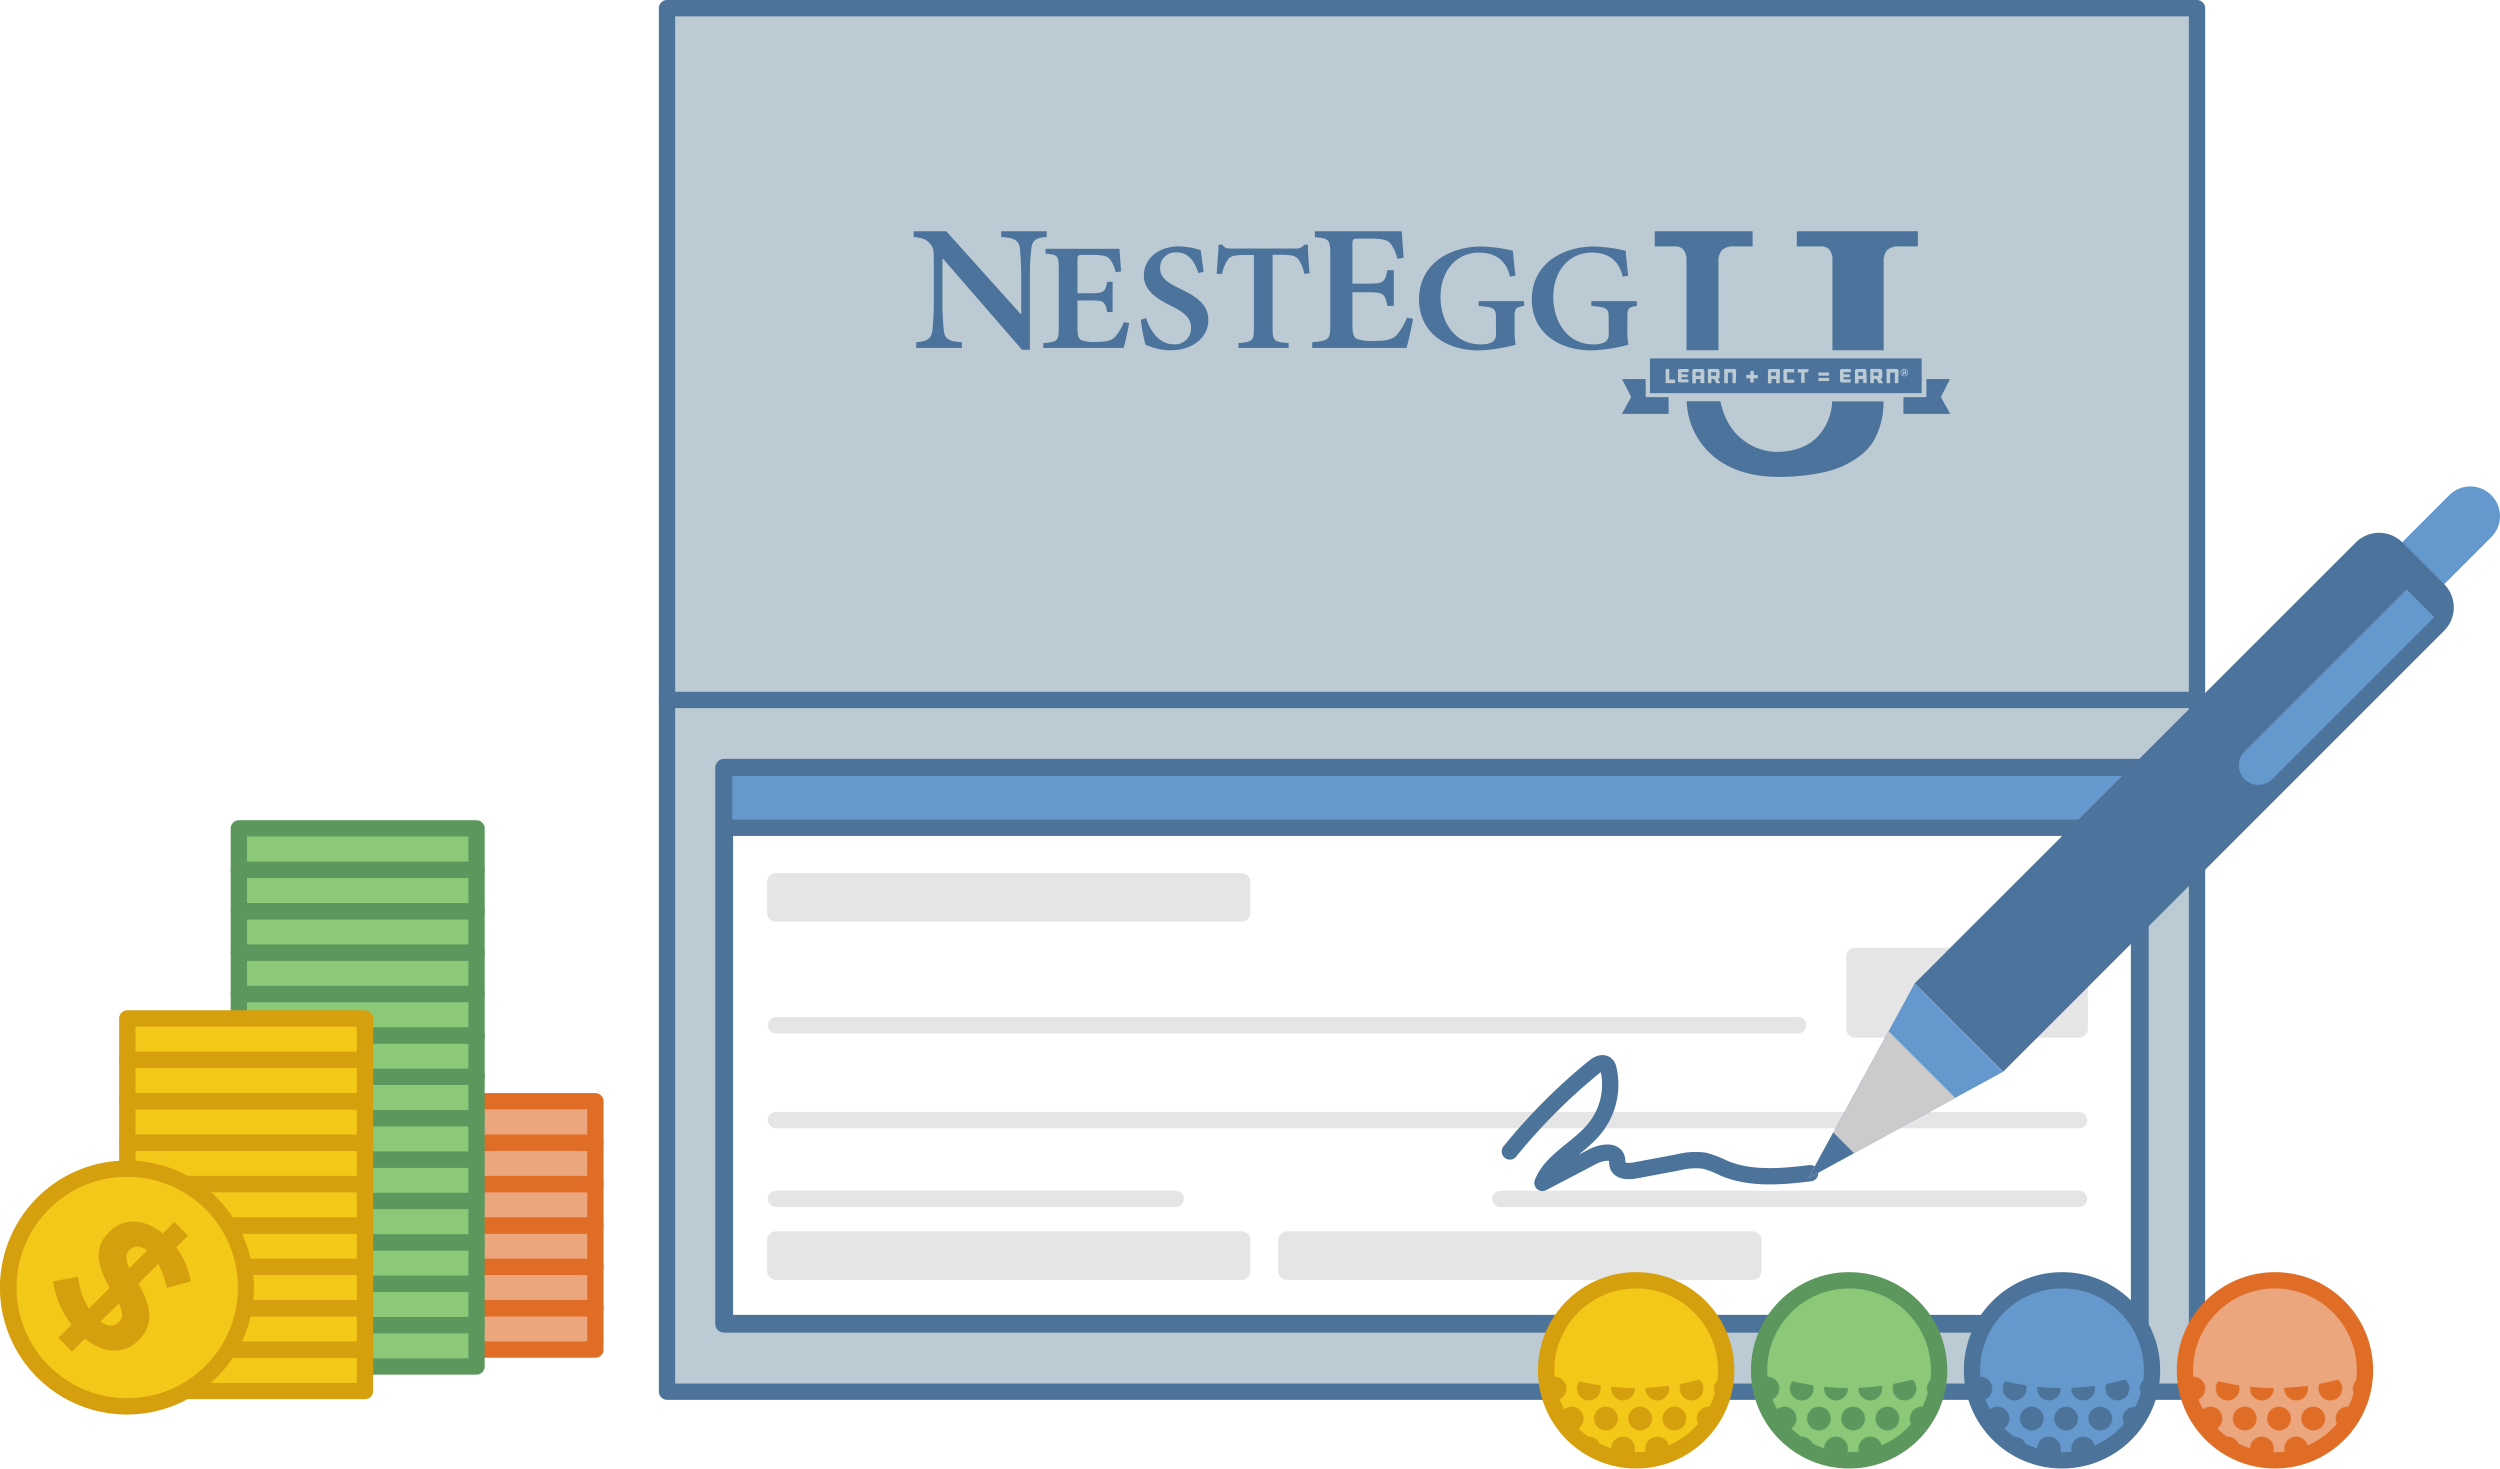 <svg xmlns="http://www.w3.org/2000/svg" xmlns:xlink="http://www.w3.org/1999/xlink" viewBox="0 0 612.92 360.03"><defs><style>.a,.k,.m{fill:none;}.b{fill:#4c739a;}.c{fill:#df6d26;}.d{fill:#5c985e;}.e{fill:#d59f0e;}.f{fill:#eba67d;stroke:#df6d26;}.f,.g,.h,.i,.j,.k,.l,.m,.q{stroke-linecap:round;stroke-linejoin:round;}.f,.g,.h,.j,.k,.m,.q{stroke-width:4px;}.g{fill:#8bc979;stroke:#5c985e;}.h{fill:#bccbd3;}.h,.i,.j,.m{stroke:#4c739a;}.i{fill:#fff;}.i,.l{stroke-width:4.37px;}.j,.n{fill:#6599ce;}.k,.l{stroke:#e5e5e5;}.l{fill:#e5e5e5;}.o{fill:#4c739b;}.p{fill:#cbcbcb;}.q,.r{fill:#f4c818;}.q{stroke:#d59f0e;}.s{fill:url(#a);}.t{fill:url(#b);}.u{fill:url(#c);}.v{fill:url(#d);}</style><pattern id="a" width="60" height="105" patternTransform="translate(-13.68 17.03) scale(0.14)" patternUnits="userSpaceOnUse" viewBox="0 0 60 105"><rect class="a" width="60" height="105"/><circle class="e" cx="60" cy="105" r="20.78"/><circle class="e" cy="105" r="20.78"/><circle class="e" cx="30" cy="52.5" r="20.78"/><circle class="e" cx="60" r="20.78"/><circle class="e" r="20.78"/></pattern><pattern id="b" width="60" height="105" patternTransform="translate(38.53 17.03) scale(0.14)" patternUnits="userSpaceOnUse" viewBox="0 0 60 105"><rect class="a" width="60" height="105"/><circle class="d" cx="60" cy="105" r="20.78"/><circle class="d" cy="105" r="20.78"/><circle class="d" cx="30" cy="52.5" r="20.78"/><circle class="d" cx="60" r="20.78"/><circle class="d" r="20.78"/></pattern><pattern id="c" width="60" height="105" patternTransform="translate(90.73 17.03) scale(0.14)" patternUnits="userSpaceOnUse" viewBox="0 0 60 105"><rect class="a" width="60" height="105"/><circle class="b" cx="60" cy="105" r="20.78"/><circle class="b" cy="105" r="20.78"/><circle class="b" cx="30" cy="52.5" r="20.78"/><circle class="b" cx="60" r="20.78"/><circle class="b" r="20.78"/></pattern><pattern id="d" width="60" height="105" patternTransform="translate(142.94 17.03) scale(0.14)" patternUnits="userSpaceOnUse" viewBox="0 0 60 105"><rect class="a" width="60" height="105"/><circle class="c" cx="60" cy="105" r="20.78"/><circle class="c" cy="105" r="20.78"/><circle class="c" cx="30" cy="52.5" r="20.78"/><circle class="c" cx="60" r="20.78"/><circle class="c" r="20.78"/></pattern></defs><rect class="f" x="87.7" y="320.73" width="58.27" height="10.15"/><rect class="f" x="87.7" y="310.58" width="58.27" height="10.15"/><rect class="f" x="87.7" y="300.44" width="58.27" height="10.15"/><rect class="f" x="87.7" y="290.29" width="58.27" height="10.15"/><rect class="f" x="87.7" y="280.14" width="58.27" height="10.15"/><rect class="f" x="87.7" y="269.99" width="58.27" height="10.15"/><rect class="g" x="58.56" y="324.87" width="58.27" height="10.15"/><rect class="g" x="58.56" y="314.73" width="58.27" height="10.15"/><rect class="g" x="58.56" y="304.58" width="58.27" height="10.15"/><rect class="g" x="58.56" y="294.43" width="58.27" height="10.15"/><rect class="g" x="58.56" y="284.28" width="58.27" height="10.15"/><rect class="g" x="58.56" y="274.13" width="58.27" height="10.15"/><rect class="g" x="58.56" y="263.98" width="58.27" height="10.15"/><rect class="g" x="58.56" y="253.84" width="58.27" height="10.15"/><rect class="g" x="58.56" y="243.69" width="58.27" height="10.15"/><rect class="g" x="58.56" y="233.54" width="58.27" height="10.15"/><rect class="g" x="58.56" y="223.39" width="58.27" height="10.15"/><rect class="g" x="58.56" y="213.24" width="58.27" height="10.15"/><rect class="g" x="58.56" y="203.09" width="58.27" height="10.15"/><rect class="h" x="163.53" y="171.6" width="375.11" height="169.6"/><rect class="h" x="163.53" y="2" width="375.11" height="169.6"/><rect class="i" x="177.54" y="188.23" width="347.07" height="136.32"/><rect class="j" x="177.54" y="188.23" width="347.07" height="14.71"/><line class="k" x1="190.25" y1="251.35" x2="440.87" y2="251.35"/><line class="k" x1="190.25" y1="274.61" x2="509.7" y2="274.61"/><line class="k" x1="190.25" y1="293.93" x2="288.23" y2="293.93"/><line class="k" x1="367.85" y1="293.93" x2="509.7" y2="293.93"/><rect class="l" x="454.83" y="234.54" width="54.87" height="17.66"/><rect class="l" x="190.25" y="304.07" width="114.13" height="7.54"/><rect class="l" x="315.56" y="304.07" width="114.13" height="7.54"/><rect class="l" x="190.25" y="216.24" width="114.13" height="7.54"/><path class="m" d="M370.17,282.3a142.34,142.34,0,0,1,20.62-20.67c.77-.63,1.91-1.29,2.79-.78a1.93,1.93,0,0,1,.79,1.34,17.12,17.12,0,0,1-4.21,15.41c-3.89,4.27-10,7.22-12,12.41l12.21-6.4c1.94-1,5.11-1.73,5.93.12.32.72.06,1.57.43,2.28.67,1.28,2.77,1.2,4.36.9l10.66-2a16.5,16.5,0,0,1,6.09-.35,24.78,24.78,0,0,1,4.81,1.85c6.46,2.72,14,2.11,21.13,1.22"/><path class="n" d="M610.78,121.39h0a7.28,7.28,0,0,0-10.29,0L480.26,241.63a7.28,7.28,0,0,0,0,10.29h0a7.28,7.28,0,0,0,10.29,0L610.78,131.69a7.27,7.27,0,0,0,0-10.3Z"/><path class="o" d="M594.09,138.08,589,133a8.09,8.09,0,0,0-11.44,0L469.42,241.08l10.84,10.84,10.84,10.84L599.22,154.64a8.08,8.08,0,0,0,0-11.43Z"/><polygon class="n" points="443.39 288.79 491.1 262.76 469.42 241.08 443.39 288.79"/><polygon class="p" points="443.39 288.79 479.36 269.17 463.01 252.82 443.39 288.79"/><polygon class="o" points="443.39 288.79 454.53 282.71 449.47 277.65 443.39 288.79"/><path class="n" d="M567,139h9.6a0,0,0,0,1,0,0v56.17a4.8,4.8,0,0,1-4.8,4.8h0a4.8,4.8,0,0,1-4.8-4.8V139A0,0,0,0,1,567,139Z" transform="translate(287.37 -354.7) rotate(45)"/><path class="o" d="M256.61,58.11c-2.49.13-3.51.75-3.74,2.73a53.51,53.51,0,0,0-.37,7.34V85.75h-1.94l-19.4-22.36h-.1V73.73a63.63,63.63,0,0,0,.32,7.23c.24,2.06,1.12,2.76,4.44,2.94v1.41H224.63V83.9c2.59-.18,3.7-.83,3.94-2.81a66.89,66.89,0,0,0,.37-7.36V64.35c0-3-.05-3.6-.93-4.61s-1.9-1.45-4-1.63V56.7H232L250.24,77h.13V68.18c0-4-.23-6-.32-7.3-.27-1.89-1.24-2.59-4.58-2.77V56.7h11.14Z"/><path class="o" d="M276.83,79.2c-.24,1.5-1,5-1.38,6.11H255.79v-1.2c3.42-.26,3.78-.52,3.78-3.67V65.87c0-3.3-.36-3.44-3.23-3.67V61h18.12c.05.75.25,3.37.4,5.54l-1.33.19a7.85,7.85,0,0,0-1.46-3.23c-.63-.7-1.7-1-4.13-1h-2.28c-1.38,0-1.5.06-1.5,1.27V71.9h3c3.38,0,3.77-.22,4.29-2.81h1.33v7.42h-1.33c-.52-2.69-.91-2.85-4.29-2.85h-3v6.66c0,1.81.2,2.67.94,3.08a9.52,9.52,0,0,0,3.7.41c2.4,0,3.7-.26,4.6-1.23a12.23,12.23,0,0,0,2.12-3.6Z"/><path class="o" d="M293.81,66.93c-.79-2.37-2.12-5.06-5.39-5.06a3.76,3.76,0,0,0-4,3.82c0,2.32,1.61,3.55,4.95,5.12,3.74,1.8,6.88,3.75,6.88,7.65,0,4.15-3.7,7.42-9.28,7.42a13,13,0,0,1-3.9-.57,13.78,13.78,0,0,1-2.23-.79,41.28,41.28,0,0,1-1.15-6.14L281,78c.7,2.35,2.82,6.4,6.68,6.4A3.92,3.92,0,0,0,292,80.25c0-2.39-1.9-3.78-4.84-5.24-3.51-1.72-6.72-3.71-6.72-7.52s3.26-7.09,8.65-7.09a18.33,18.33,0,0,1,5.3.94c.16,1.39.39,3,.71,5.32Z"/><path class="o" d="M319.77,67.15a8.74,8.74,0,0,0-1.54-3.68c-.71-.74-1.57-1-4.13-1H312V80.44c0,3.11.36,3.41,3.93,3.67v1.2H303.64v-1.2c3.39-.26,3.78-.56,3.78-3.67V62.51h-1.76c-3.23,0-4,.33-4.53,1a9.27,9.27,0,0,0-1.5,3.63H298.3c.15-2.54.39-5.2.47-7.15h.89c.61.86,1.12.94,2.22.94H317.6a2.49,2.49,0,0,0,2.17-.94h.89c0,1.61.19,4.72.41,7Z"/><path class="o" d="M346.44,78.14c-.28,1.76-1.2,5.85-1.62,7.17h-23.1V83.9c4-.31,4.43-.61,4.43-4.31V62.47c0-3.88-.4-4-3.78-4.32V56.7h21.3c.05.89.28,4,.46,6.51l-1.56.23a9.22,9.22,0,0,0-1.71-3.8c-.74-.83-2-1.14-4.86-1.14h-2.68c-1.62,0-1.75.09-1.75,1.5v9.55h3.56c4,0,4.42-.26,5-3.3h1.58V75h-1.58c-.61-3.18-1.07-3.35-5-3.35h-3.56v7.84c0,2.11.22,3.12,1.11,3.61a11.41,11.41,0,0,0,4.34.48c2.81,0,4.34-.31,5.41-1.45a14.67,14.67,0,0,0,2.49-4.23Z"/><path class="o" d="M373.66,75c-2.09.34-2.33.53-2.33,2.89V81a16.09,16.09,0,0,0,.28,3.52,41.13,41.13,0,0,1-8.92,1.39c-9,0-14.79-5-14.79-12.48,0-8.61,7.32-13,15.38-13a37.81,37.81,0,0,1,7.63,1.05c.11,1.32.31,3.3.62,6.1l-1.33.24c-1-4.32-3.94-5.89-7.64-5.89-5.18,0-9.39,4.12-9.39,10.9,0,5.54,3.06,11.61,9.91,11.61a6.27,6.27,0,0,0,2.68-.52,2.23,2.23,0,0,0,1-2.21V78.24c0-2.63-.23-2.89-4.25-3.23V73.82h11.14Z"/><path class="o" d="M401.31,75c-2.09.34-2.33.53-2.33,2.89V81a15.49,15.49,0,0,0,.28,3.52,41.43,41.43,0,0,1-8.93,1.39c-9,0-14.78-5-14.78-12.48,0-8.61,7.31-13,15.37-13a37.81,37.81,0,0,1,7.63,1.05c.12,1.32.31,3.3.63,6.1l-1.34.24c-1-4.32-3.93-5.89-7.63-5.89-5.19,0-9.39,4.12-9.39,10.9,0,5.54,3.05,11.61,9.9,11.61a6.21,6.21,0,0,0,2.68-.52,2.22,2.22,0,0,0,1-2.21V78.24c0-2.63-.24-2.89-4.25-3.23V73.82h11.14Z"/><path class="o" d="M412.75,61.27a4,4,0,0,1,.72,2.61v22h7.84V64.44a4.43,4.43,0,0,1,.88-3.17,4.51,4.51,0,0,1,3.15-.86h4.35V56.7h-24v3.71h5.09A2.46,2.46,0,0,1,412.75,61.27Z"/><path class="o" d="M448.54,61.27a4,4,0,0,1,.71,2.61v22h12.57V64.44a4.39,4.39,0,0,1,.88-3.17,4.48,4.48,0,0,1,3.15-.86h4.35V56.7H440.52v3.71h6A2.48,2.48,0,0,1,448.54,61.27Z"/><path class="o" d="M445.58,107.11q-3.66,3.67-10.13,3.68c-2.89,0-11.42-1.67-13.67-12.41h-8.26a18.35,18.35,0,0,0,6,13q6.11,5.55,16.76,5.55c5.08,0,11.38-.83,15.14-2.5s6.44-3.8,8-6.42a19.32,19.32,0,0,0,2.35-9.6H449.18A13.39,13.39,0,0,1,445.58,107.11Z"/><polygon class="o" points="403.46 92.93 397.67 92.93 399.91 97.35 397.62 101.47 409.09 101.47 409.09 97.37 403.47 97.37 403.46 92.93"/><polygon class="o" points="475.84 97.35 478.08 92.93 472.29 92.93 472.28 97.37 466.66 97.37 466.66 101.47 478.13 101.47 475.84 97.35"/><path class="o" d="M471.14,87.86H404.51v8.53h66.63Zm-60.44,6a.14.14,0,0,1,0,.07.09.09,0,0,1-.07,0h-2.17c-.07,0-.1,0-.1-.1V90.55c0-.07,0-.1.1-.1h.69c.07,0,.1,0,.1.1V93a.14.14,0,0,0,0,.06s0,0,.08,0h1.28a.08.08,0,0,1,.07,0,.08.08,0,0,1,0,.06ZM414,91.18s0,0,0,.07,0,0-.06,0h-1.68a0,0,0,0,0,0,0v.54a0,0,0,0,0,0,0h1.42a.11.11,0,0,1,.08,0,.14.14,0,0,1,0,.07v.5c0,.07,0,.1-.1.1h-1.42s0,0,0,0v.54a0,0,0,0,0,0,0h1.68a.07.07,0,0,1,.06,0s0,0,0,.07v.62s0,0,0,.07a.07.07,0,0,1-.06,0h-2a.64.64,0,0,1-.23,0,.51.51,0,0,1-.31-.31.59.59,0,0,1,0-.23V91a.62.62,0,0,1,0-.23.57.57,0,0,1,.12-.18.8.8,0,0,1,.19-.13.64.64,0,0,1,.23,0h2a.07.07,0,0,1,.06,0s0,0,0,.07Zm3.85,2.69a.14.14,0,0,1,0,.07.13.13,0,0,1-.08,0H417a.1.1,0,0,1-.1-.1V93a.08.08,0,0,0,0-.07.05.05,0,0,0-.05,0h-1a.09.09,0,0,0-.07,0,.08.08,0,0,0,0,.07v.89c0,.07,0,.1-.1.1H415c-.07,0-.1,0-.1-.1V91a.48.48,0,0,1,.05-.23.44.44,0,0,1,.12-.18.64.64,0,0,1,.19-.13.56.56,0,0,1,.23,0h1.77a.59.59,0,0,1,.23,0,.8.8,0,0,1,.19.13.57.57,0,0,1,.12.18.48.48,0,0,1,.05.23Zm3.86.1h-.8l-.08,0a.34.34,0,0,1-.06-.06l-.53-1h-.64l0,0v.93c0,.07,0,.1-.09.1h-.69a.09.09,0,0,1-.1-.1V90.55a.09.09,0,0,1,.1-.1H421a.56.56,0,0,1,.41.18.46.46,0,0,1,.13.18.64.64,0,0,1,.05.23v1.32a.57.57,0,0,1-.12.35.54.54,0,0,1-.28.21h0s0,0,0,0v0l.53.93a0,0,0,0,1,0,.06Zm3.86-.1a.09.09,0,0,1,0,.07.06.06,0,0,1-.06,0h-.7a.07.07,0,0,1-.06,0,.09.09,0,0,1,0-.07V91.4a.09.09,0,0,0,0-.07l-.06,0h-1l-.07,0a.08.08,0,0,0,0,.07v2.47a.09.09,0,0,1-.1.1h-.7c-.06,0-.09,0-.09-.1V90.55c0-.07,0-.1.09-.1h2.27a.6.6,0,0,1,.24,0,.59.59,0,0,1,.18.13.83.83,0,0,1,.13.18.62.62,0,0,1,0,.23Zm5.38-1.18a.09.09,0,0,1,0,.07.08.08,0,0,1-.07,0H430s0,0-.06,0a.09.09,0,0,0,0,.07v.88a.14.14,0,0,1,0,.07.1.1,0,0,1-.07,0h-.7s-.05,0-.06,0a.09.09,0,0,1,0-.07v-.88a.09.09,0,0,0,0-.07.07.07,0,0,0-.06,0h-.85a.11.11,0,0,1-.07,0,.08.08,0,0,1,0-.07V92c0-.06,0-.1.09-.1h.85a.07.07,0,0,0,.06,0,.09.09,0,0,0,0-.07V91a.07.07,0,0,1,0-.06.06.06,0,0,1,.06,0h.7a.09.09,0,0,1,.09.09v.85a.09.09,0,0,0,0,.07s0,0,.06,0h.85a.08.08,0,0,1,.07,0,.09.09,0,0,1,0,.07Zm5.38,1.18a.1.1,0,0,1-.1.1h-.7a.09.09,0,0,1-.06,0,.09.09,0,0,1,0-.07V93a.08.08,0,0,0,0-.07.09.09,0,0,0-.06,0h-1a.11.11,0,0,0-.08,0,.12.12,0,0,0,0,.07v.89c0,.07,0,.1-.1.1h-.69c-.07,0-.1,0-.1-.1V91a.64.64,0,0,1,.05-.23.46.46,0,0,1,.13-.18.59.59,0,0,1,.18-.13.64.64,0,0,1,.23,0h1.78a.64.64,0,0,1,.23,0,.8.8,0,0,1,.19.13.57.57,0,0,1,.12.18.64.64,0,0,1,.05.23Zm3.56-2.66a.12.12,0,0,1,0,.07.11.11,0,0,1-.07,0h-1.61l-.08,0a.14.14,0,0,0,0,.07V93a.14.14,0,0,0,0,.06.11.11,0,0,0,.08,0h1.61a.09.09,0,0,1,.07,0,.08.08,0,0,1,0,.06v.66a.14.14,0,0,1,0,.07.11.11,0,0,1-.07,0h-2a.64.64,0,0,1-.23,0,.57.57,0,0,1-.18-.12.55.55,0,0,1-.17-.42V91a.62.62,0,0,1,0-.23.46.46,0,0,1,.13-.18.59.59,0,0,1,.18-.13.64.64,0,0,1,.23,0h2a.11.11,0,0,1,.07,0,.14.14,0,0,1,0,.07Zm3.39,0a.08.08,0,0,1,0,.07.09.09,0,0,1-.07,0h-.71l-.07,0a.09.09,0,0,0,0,.07v2.47a.14.14,0,0,1,0,.07.09.09,0,0,1-.07,0h-.69a.08.08,0,0,1-.07,0s0,0,0-.07V91.4a.14.14,0,0,0,0-.07l-.07,0h-.71a.09.09,0,0,1-.07,0,.08.08,0,0,1,0-.07v-.66c0-.07,0-.1.1-.1h2.49a.1.1,0,0,1,.1.1Zm5.16,2.11a.1.1,0,0,1-.1.1h-2.45a.08.08,0,0,1-.07,0,.09.09,0,0,1,0-.07v-.59c0-.07,0-.1.1-.1h2.45a.1.1,0,0,1,.1.1Zm0-1.29a.09.09,0,0,1,0,.07.15.15,0,0,1-.07,0h-2.45c-.07,0-.1,0-.1-.1v-.59a.11.11,0,0,1,0-.08.12.12,0,0,1,.07,0h2.45l.07,0a.11.11,0,0,1,0,.08Zm5.38-.85a.08.08,0,0,1,0,.07s0,0-.06,0H452s0,0,0,0v.54s0,0,0,0h1.43a.07.07,0,0,1,.09.09v.5c0,.07,0,.1-.09.1H452s0,0,0,0v.54s0,0,0,0h1.68a.06.06,0,0,1,.06,0,.08.08,0,0,1,0,.07v.62a.08.08,0,0,1,0,.07.06.06,0,0,1-.06,0h-2a.59.59,0,0,1-.22,0,.62.62,0,0,1-.19-.12.55.55,0,0,1-.17-.42V91a.62.62,0,0,1,0-.23.46.46,0,0,1,.13-.18.64.64,0,0,1,.19-.13.59.59,0,0,1,.22,0h2a.06.06,0,0,1,.06,0,.08.08,0,0,1,0,.07Zm3.84,2.69s0,0,0,.07a.09.09,0,0,1-.06,0h-.7a.1.1,0,0,1-.1-.1V93a.12.12,0,0,0,0-.07.09.09,0,0,0-.07,0h-1a.09.09,0,0,0-.07,0,.08.08,0,0,0,0,.07v.89c0,.07,0,.1-.09.1h-.7c-.06,0-.09,0-.09-.1V91a.62.62,0,0,1,0-.23.59.59,0,0,1,.13-.18.64.64,0,0,1,.19-.13.59.59,0,0,1,.23,0H457a.56.56,0,0,1,.23,0,.64.64,0,0,1,.19.13.57.57,0,0,1,.12.18.48.48,0,0,1,.05.23Zm3.86.1h-.8l-.08,0a.17.17,0,0,1-.06-.06l-.53-1h-.64a0,0,0,0,0,0,0v.93c0,.07,0,.1-.09.1h-.69c-.07,0-.1,0-.1-.1V90.55c0-.07,0-.1.1-.1h2.26a.56.56,0,0,1,.41.18.46.46,0,0,1,.13.18.64.64,0,0,1,.05.23v1.32a.57.57,0,0,1-.12.35.54.54,0,0,1-.28.21h0s0,0,0,0v0l.54.93s0,0,0,.06Zm3.87-.1a.15.15,0,0,1,0,.07.09.09,0,0,1-.07,0h-.7a.09.09,0,0,1-.07,0,.14.14,0,0,1,0-.07V91.4a.09.09,0,0,0,0-.07l-.06,0h-1l-.08,0a.08.08,0,0,0,0,.07v2.47c0,.07,0,.1-.1.1h-.7c-.06,0-.08,0-.08-.1V90.55c0-.07,0-.1.08-.1h2.28a.51.51,0,0,1,.22,0,.53.53,0,0,1,.19.13.59.59,0,0,1,.13.18.64.64,0,0,1,.05.23ZM467.51,92a.91.91,0,0,1-.65.25.84.84,0,0,1-.64-.26.89.89,0,0,1-.27-.65.85.85,0,0,1,.29-.67.88.88,0,0,1,.62-.25.91.91,0,0,1,.92.92A.9.9,0,0,1,467.51,92Z"/><rect class="o" x="415.74" y="91.25" width="1.18" height="0.88"/><rect class="o" x="419.51" y="91.27" width="1.21" height="0.86"/><rect class="o" x="434.22" y="91.25" width="1.18" height="0.88"/><rect class="o" x="455.55" y="91.25" width="1.18" height="0.88"/><rect class="o" x="459.32" y="91.27" width="1.21" height="0.86"/><path class="o" d="M466.86,90.61a.77.77,0,0,0-.75.76.77.77,0,0,0,.22.54.73.73,0,0,0,.53.22.72.72,0,0,0,.54-.22.76.76,0,0,0,0-1.07A.73.73,0,0,0,466.86,90.61Zm.18,1.27a.93.93,0,0,0,0-.14.35.35,0,0,0,0-.12s0-.07-.08-.08a.14.14,0,0,0-.09,0h-.11v.36h-.26v-1H467a.53.53,0,0,1,.2,0,.27.27,0,0,1,.13.24.22.22,0,0,1-.07.19.75.75,0,0,1-.18.07.26.26,0,0,1,.15,0,.29.29,0,0,1,.09.23v.12s0,0,0,0v0Z"/><path class="o" d="M466.79,91h-.06v.3h.1a.18.18,0,0,0,.14,0,.14.14,0,0,0,0-.24Z"/><rect class="q" x="31.21" y="330.88" width="58.27" height="10.15"/><rect class="q" x="31.21" y="320.73" width="58.27" height="10.15"/><rect class="q" x="31.21" y="310.58" width="58.27" height="10.15"/><rect class="q" x="31.21" y="300.44" width="58.27" height="10.15"/><rect class="q" x="31.21" y="290.29" width="58.27" height="10.15"/><rect class="q" x="31.21" y="280.14" width="58.27" height="10.15"/><rect class="q" x="31.21" y="269.99" width="58.27" height="10.15"/><rect class="q" x="31.21" y="259.84" width="58.27" height="10.15"/><rect class="q" x="31.21" y="249.69" width="58.27" height="10.15"/><path class="r" d="M31.14,344.8a29.14,29.14,0,1,1,20.61-8.54A28.92,28.92,0,0,1,31.14,344.8Z"/><path class="e" d="M31.14,288.52a27.14,27.14,0,1,1-19.19,8,26.93,26.93,0,0,1,19.19-8m0-4a31.14,31.14,0,1,0,22,9.12,31,31,0,0,0-22-9.12Z"/><path class="e" d="M20.81,328.19l-3.18,3.18L14.29,328l3.24-3.24A22.75,22.75,0,0,1,13,314.16L19.17,313a18,18,0,0,0,2.63,7.83l5.1-5.11c-3.37-5.87-3.85-10-.06-13.73,3.56-3.57,8.6-3.21,13.07.41l2.82-2.82,3.34,3.34-2.89,2.89a19,19,0,0,1,3.59,8.34l-5.9,1.61a18.73,18.73,0,0,0-2.09-5.88l-4.85,4.85c3.57,6.2,3.63,10.3,0,13.9S25.33,331.82,20.81,328.19Zm15.24-21.6c-1.76-1.32-3.21-1.22-4.23-.2s-1.22,2.12-.1,4.53Zm-6.9,12.93L24.66,324c1.73,1.28,3.21,1.34,4.36.19S30.24,321.9,29.15,319.52Z"/><circle class="q" cx="401.13" cy="335.96" r="22.07"/><path class="s" d="M379.06,336a22.07,22.07,0,1,0,44.14,0A58.82,58.82,0,0,1,379.06,336Z"/><circle class="g" cx="453.34" cy="335.96" r="22.07"/><path class="t" d="M431.26,336a22.08,22.08,0,0,0,44.15,0A58.85,58.85,0,0,1,431.26,336Z"/><circle class="j" cx="505.54" cy="335.96" r="22.07"/><path class="u" d="M483.47,336a22.07,22.07,0,0,0,44.14,0A58.82,58.82,0,0,1,483.47,336Z"/><circle class="f" cx="557.75" cy="335.96" r="22.07"/><path class="v" d="M535.67,336a22.08,22.08,0,0,0,44.15,0A58.85,58.85,0,0,1,535.67,336Z"/></svg>